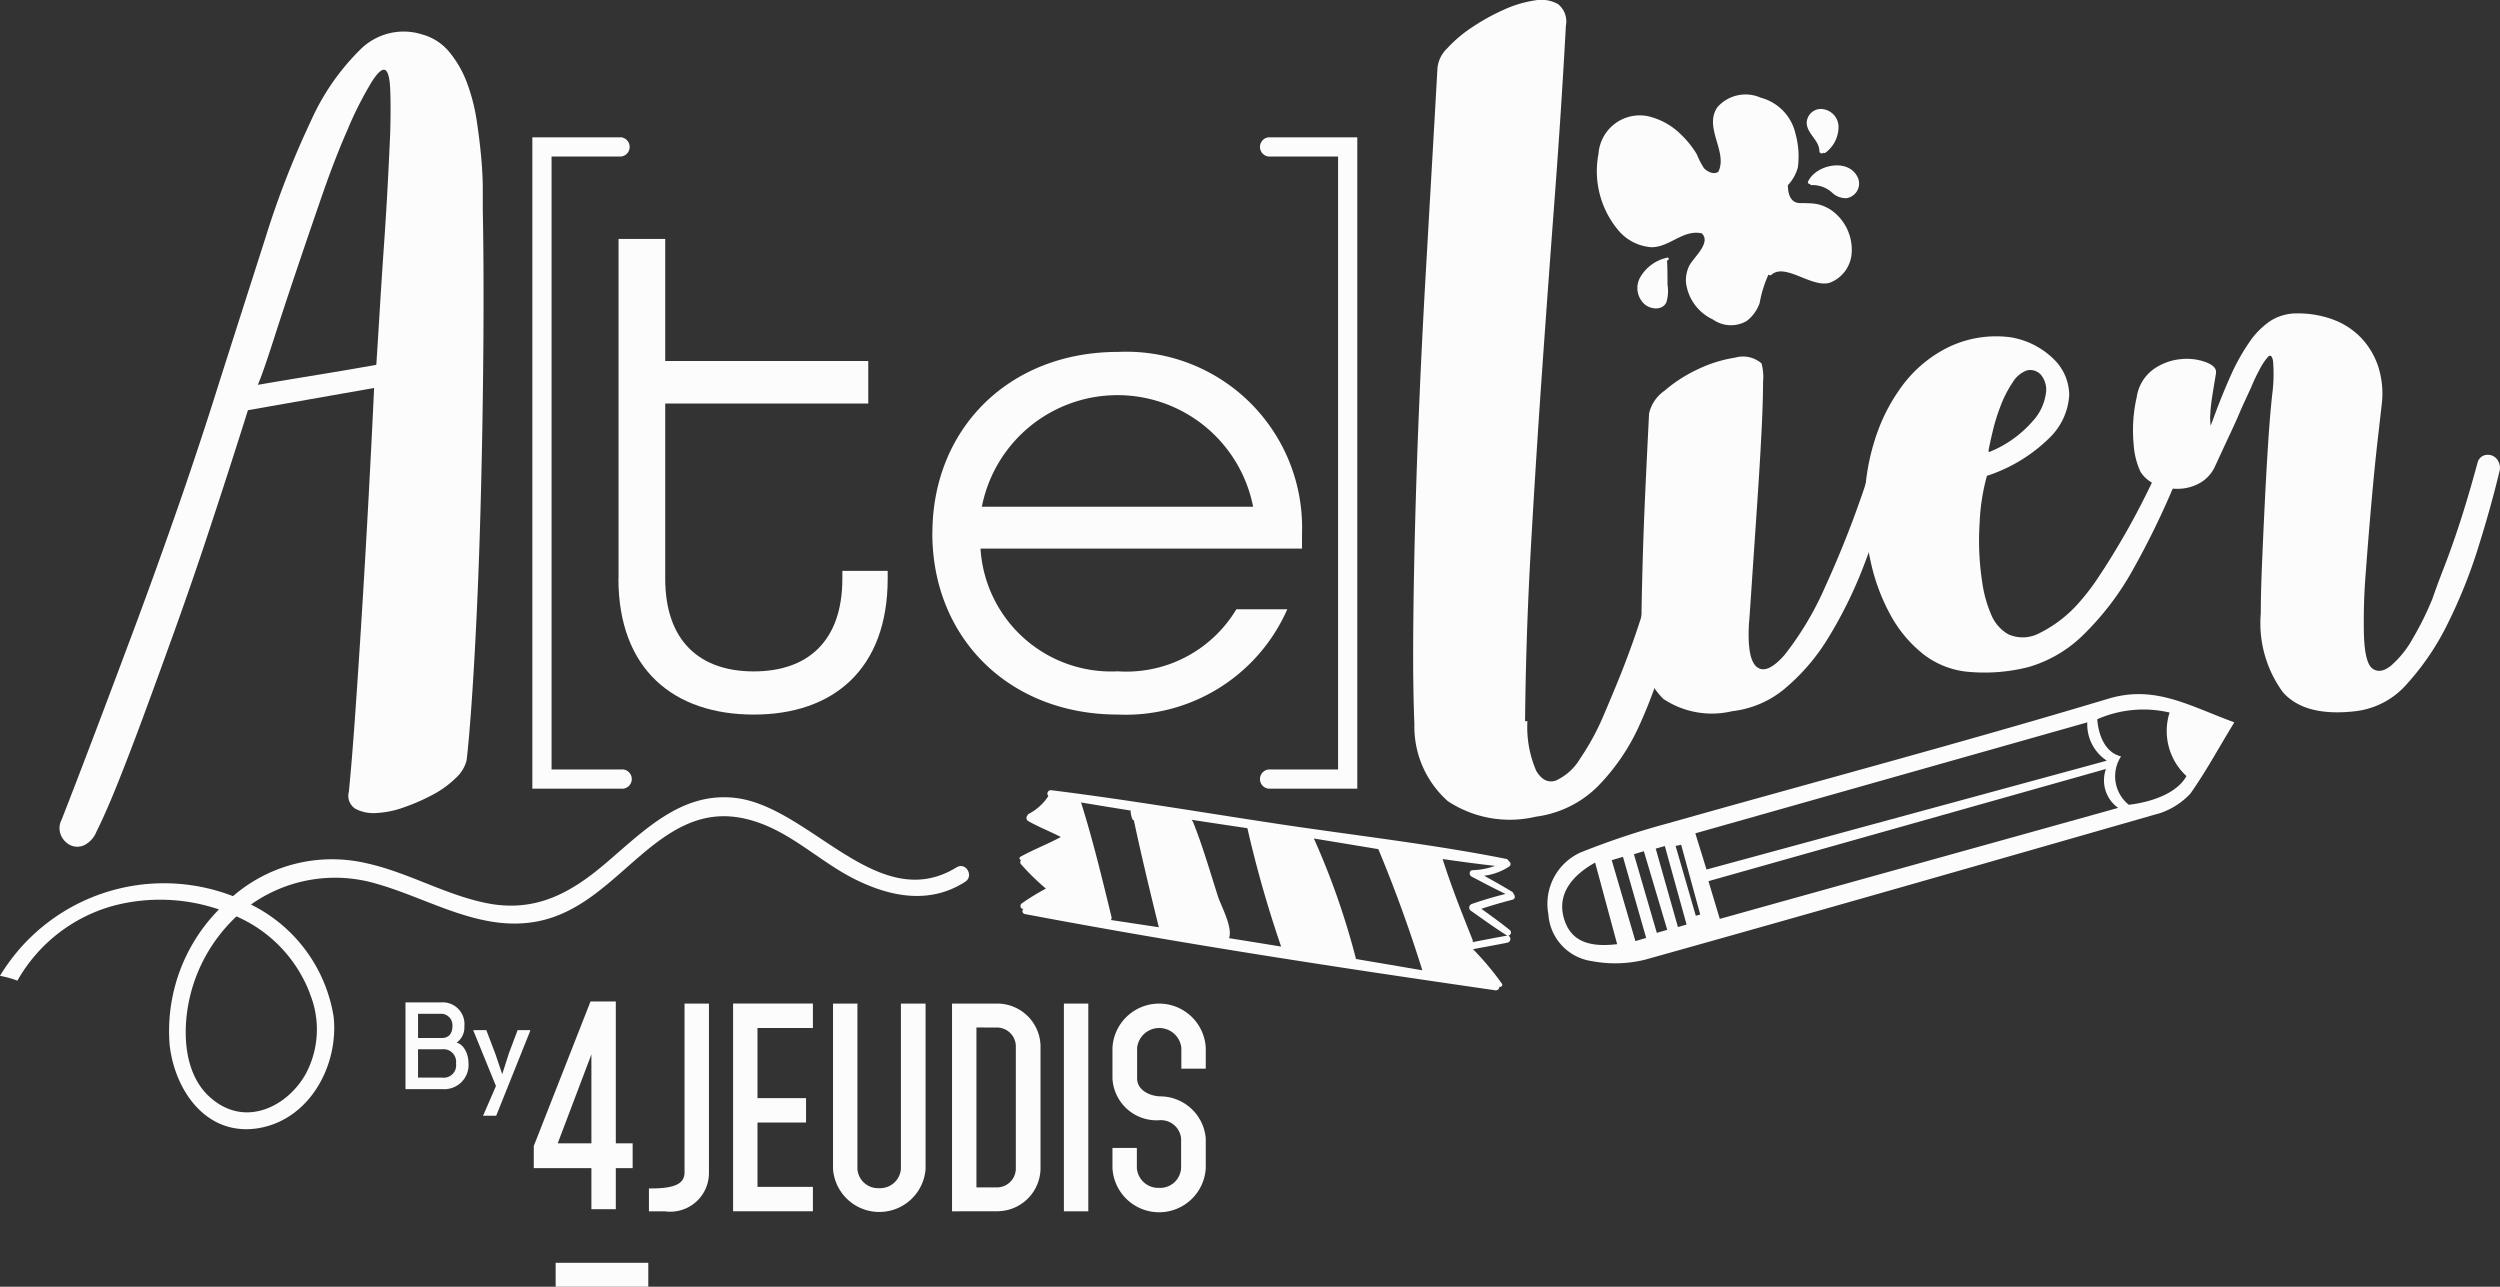 <?xml version="1.0" encoding="UTF-8"?>
<svg xmlns="http://www.w3.org/2000/svg" xmlns:xlink="http://www.w3.org/1999/xlink" id="Logotype" width="129.277" height="66.538" viewBox="0 0 129.277 66.538">
  <rect x="0" y="0" width="129.277" height="66.538" fill="#333333" stroke="none"/>
  <defs>
    <clipPath id="clip-path">
      <rect id="Rectangle_6858" data-name="Rectangle 6858" width="129.277" height="66.538" fill="#fcfcfc"></rect>
    </clipPath>
  </defs>
  <g id="Logo" clip-path="url(#clip-path)">
    <path id="Tracé_7353" data-name="Tracé 7353" d="M32.975,31.95q-.437,1.393-1.034,3.243t-1.293,3.94q-.7,2.089-1.473,4.238t-1.492,4.1q-.717,1.95-1.373,3.6t-1.174,2.686a1.3,1.3,0,0,1-.656.7.847.847,0,0,1-.7-.02,1.01,1.01,0,0,1-.477-.517.936.936,0,0,1,.039-.8q.717-1.831,1.692-4.4t2.089-5.552q1.113-2.984,2.249-6.248t2.168-6.566q1.233-3.86,2.348-7.342a45.985,45.985,0,0,1,2.329-5.989,12.126,12.126,0,0,1,2.607-3.761,3.169,3.169,0,0,1,3.183-.736,2.749,2.749,0,0,1,1.393.915,5.539,5.539,0,0,1,.9,1.572,9.642,9.642,0,0,1,.5,1.93q.158,1.036.239,1.95t.08,1.651V21.6q.039,1.871.04,4.417t-.04,5.392q-.04,2.846-.119,5.73t-.2,5.432q-.12,2.546-.259,4.517t-.258,2.964a1.822,1.822,0,0,1-.558.915,5.071,5.071,0,0,1-1.174.856,10.212,10.212,0,0,1-1.493.657,4.918,4.918,0,0,1-1.452.3,2.021,2.021,0,0,1-1.075-.219.794.794,0,0,1-.338-.875q.159-1.592.338-4.139t.358-5.452q.179-2.9.338-5.87T39.5,30.8Zm5.213-14.645q-.677,1.513-1.373,3.522t-1.353,3.96q-.657,1.95-1.174,3.562t-.8,2.289q1.393-.239,3.1-.518t3.025-.517q.079-1.194.179-2.845t.219-3.363q.119-1.711.2-3.263t.12-2.508q.039-1.432,0-2.288t-.259-.975q-.219-.12-.676.577a18.981,18.981,0,0,0-1.214,2.368" transform="translate(-20.154 -10.738)" fill="#fcfcfc"></path>
    <path id="Tracé_7354" data-name="Tracé 7354" d="M241.287,110.774V93.211H243.7v6.311H254.2v2.2H243.7v9.052c0,3.246,1.8,4.8,4.58,4.8,2.741,0,4.58-1.515,4.58-4.8v-.4h2.344v.4c0,4.688-2.813,7.032-6.924,7.032-4.147,0-7-2.344-7-7.032" transform="translate(-209.301 -80.855)" fill="#fcfcfc"></path>
    <path id="Tracé_7355" data-name="Tracé 7355" d="M363.712,146.656c0-5.409,3.967-9.376,9.593-9.376a9.091,9.091,0,0,1,9.52,9.376v.794H366.2a6.772,6.772,0,0,0,7.1,6.347,6.631,6.631,0,0,0,6.131-3.21h2.633a9.125,9.125,0,0,1-8.763,5.445c-5.626,0-9.593-3.967-9.593-9.376m16.589-1.37a7.148,7.148,0,0,0-14.028,0Z" transform="translate(-315.497 -119.082)" fill="#fcfcfc"></path>
    <path id="Tracé_7356" data-name="Tracé 7356" d="M557.128,37.295a5.689,5.689,0,0,0,.457,2.567q.418.7,1.015.5a2.823,2.823,0,0,0,1.253-1.134,12.9,12.9,0,0,0,1.254-2.328q.358-.835.716-1.711t.736-1.93q.378-1.055.757-2.328t.816-2.905a.834.834,0,0,1,.477-.437.766.766,0,0,1,.517.02.842.842,0,0,1,.4.378.867.867,0,0,1,.08.637l-1.194,4.616a25.366,25.366,0,0,1-1.472,4.218,10.9,10.9,0,0,1-2.169,3.2,5.532,5.532,0,0,1-3.2,1.572,5.826,5.826,0,0,1-4.557-.8,5.157,5.157,0,0,1-1.731-3.98q-.079-1.95-.06-4.656t.1-5.771q.08-3.064.219-6.327t.319-6.387q.178-3.124.338-5.909t.279-4.9a1.645,1.645,0,0,1,.517-1.015A6.766,6.766,0,0,1,554.283,1.4a10.837,10.837,0,0,1,1.632-.9,5.952,5.952,0,0,1,1.592-.478A1.8,1.8,0,0,1,558.7.205a1.136,1.136,0,0,1,.418,1.114q-.238,4.378-.577,8.875t-.657,9.033q-.319,4.537-.577,9.094t-.3,8.974Z" transform="translate(-478.144 0)" fill="#fcfcfc"></path>
    <path id="Tracé_7357" data-name="Tracé 7357" d="M645.824,152.939q-.119,1.91.4,2.328t1.433-.617a16.142,16.142,0,0,0,2.109-3.542,53.141,53.141,0,0,0,2.467-6.487.863.863,0,0,1,.378-.378.635.635,0,0,1,.438-.04.484.484,0,0,1,.318.259.748.748,0,0,1,.02.518,49.5,49.5,0,0,1-1.572,4.895,22.61,22.61,0,0,1-1.89,3.88,10.588,10.588,0,0,1-2.268,2.646,5.135,5.135,0,0,1-2.706,1.154,4.519,4.519,0,0,1-3.562-.637,3.954,3.954,0,0,1-1.134-3.183q0-.916.02-1.95t.06-2.388q.04-1.353.119-3.1t.2-4.139a1.959,1.959,0,0,1,.8-1.174,7.437,7.437,0,0,1,1.731-1.114,6.905,6.905,0,0,1,1.93-.6,1.462,1.462,0,0,1,1.353.3,2.653,2.653,0,0,1,.08.955q0,.875-.06,2.169t-.159,2.846q-.1,1.552-.2,3t-.179,2.646q-.081,1.194-.12,1.751" transform="translate(-555.379 -120.779)" fill="#fcfcfc"></path>
    <path id="Tracé_7358" data-name="Tracé 7358" d="M742.913,137.056a.422.422,0,0,1,.3-.259.64.64,0,0,1,.418.02.559.559,0,0,1,.3.279.5.5,0,0,1-.06.477v-.04a42.19,42.19,0,0,1-2.686,5.751,14.592,14.592,0,0,1-2.626,3.422,6.688,6.688,0,0,1-2.746,1.592,9.162,9.162,0,0,1-3.044.259,4.425,4.425,0,0,1-2.408-.915,6.615,6.615,0,0,1-1.691-2.01,10.156,10.156,0,0,1-1.015-2.686,13.154,13.154,0,0,1-.338-2.945,11.322,11.322,0,0,1,.517-3.4,9.358,9.358,0,0,1,1.473-2.9,6.6,6.6,0,0,1,2.368-1.95,5.689,5.689,0,0,1,3.2-.5,4.13,4.13,0,0,1,2.209,1.114,2.62,2.62,0,0,1,.816,1.871,3.352,3.352,0,0,1-1.055,2.248,8.2,8.2,0,0,1-3.2,1.93,10.651,10.651,0,0,0-.378,2.448,14.02,14.02,0,0,0,.139,3.084,6.413,6.413,0,0,0,.438,1.592,2.071,2.071,0,0,0,.915,1.075,1.821,1.821,0,0,0,1.513-.02,6.654,6.654,0,0,0,2.228-1.731,11.322,11.322,0,0,0,.955-1.274q.557-.835,1.174-1.89t1.213-2.248q.6-1.194,1.075-2.387m-9.153.119a5.859,5.859,0,0,0,2.228-1.572,2.676,2.676,0,0,0,.716-1.572,1.21,1.21,0,0,0-.279-.856.739.739,0,0,0-.716-.219,1.431,1.431,0,0,0-.736.617,5.86,5.86,0,0,0-.6,1.154,9.933,9.933,0,0,0-.418,1.314q-.159.656-.238,1.094Z" transform="translate(-630.899 -113.809)" fill="#fcfcfc"></path>
    <path id="Tracé_7359" data-name="Tracé 7359" d="M836.4,125.293l-.1.6c-.04.238-.08.491-.12.756s-.067.524-.079.776a2.847,2.847,0,0,0,.02.617q.516-1.433.995-2.507a10.806,10.806,0,0,1,1-1.811,4.069,4.069,0,0,1,1.11-1.114,2.521,2.521,0,0,1,1.383-.378,5.208,5.208,0,0,1,1.837.318,3.865,3.865,0,0,1,1.443.935,3.973,3.973,0,0,1,.893,1.493,4.611,4.611,0,0,1,.179,1.989q-.04.358-.2,1.751t-.319,3.184q-.159,1.79-.3,3.681a31.506,31.506,0,0,0-.1,3.2q.039,1.512.438,1.811t.955-.139a5.109,5.109,0,0,0,1.134-1.413,15.615,15.615,0,0,0,1.015-2.05q.278-.8.557-1.512t.557-1.513q.279-.8.577-1.771t.657-2.288a.533.533,0,0,1,.338-.338.642.642,0,0,1,.418.02.619.619,0,0,1,.318.319.694.694,0,0,1,.04.517q-.438,1.831-1.094,3.92a26.56,26.56,0,0,1-1.572,3.92,13.385,13.385,0,0,1-2.089,3.1,4.169,4.169,0,0,1-2.644,1.432q-2.647.318-3.792-.975a6.049,6.049,0,0,1-1.145-4.079q0-.955.059-2.427t.139-3.1q.078-1.631.177-3.183t.218-2.626a7.994,7.994,0,0,0,.039-1.731q-.079-.378-.257-.2a3.07,3.07,0,0,0-.436.657,8.568,8.568,0,0,0-.417.875q-.2.438-.339.737c-.093.2-.2.437-.318.716s-.279.63-.478,1.055-.457.982-.776,1.671a1.869,1.869,0,0,1-.8.836,2.311,2.311,0,0,1-1.115.278,2.821,2.821,0,0,1-1.114-.218,1.7,1.7,0,0,1-.8-.657,3.957,3.957,0,0,1-.358-1.452,7.73,7.73,0,0,1,.159-2.408,2.178,2.178,0,0,1,.876-1.453,2.924,2.924,0,0,1,1.413-.517,2.88,2.88,0,0,1,1.294.159q.556.219.517.537" transform="translate(-721.803 -106.026)" fill="#fcfcfc"></path>
    <path id="Tracé_7360" data-name="Tracé 7360" d="M212.251,87.242h-4.587V53.558h4.587a.5.5,0,0,1,0,.994h-3.593V86.247h3.593a.5.5,0,1,1,0,.994" transform="translate(-180.136 -46.458)" fill="#fcfcfc"></path>
    <path id="Tracé_7361" data-name="Tracé 7361" d="M496.194,87.242h-4.587a.5.5,0,0,1,0-.994H495.2V54.552h-3.593a.5.5,0,0,1,0-.994h4.587Z" transform="translate(-426.007 -46.458)" fill="#fcfcfc"></path>
    <path id="Tracé_7362" data-name="Tracé 7362" d="M639.326,272.193c-.91,1.486-1.406,2.45-2.274,3.689a3.813,3.813,0,0,1-1.54,1c-8.881,2.549-17.762,5.1-26.659,7.588a6.445,6.445,0,0,1-2.758.073,2.618,2.618,0,0,1-2.242-2.423,2.914,2.914,0,0,1,1.655-3.191,40.14,40.14,0,0,1,4.491-1.5c7.607-2.152,15.249-4.183,22.819-6.457,2.41-.724,4.185.381,6.508,1.225m-7.6,0-20.274,5.739.579,1.872,20.7-5.629a2.242,2.242,0,0,1-1.01-1.983m-19.589,8.217.585,1.948c6.883-1.925,13.843-3.852,20.6-5.741a1.745,1.745,0,0,1-.631-2.012l-20.55,5.8m23.843-8.717a5.927,5.927,0,0,0-3.744.346c.078.984.5,1.748,1.231,1.921a1.886,1.886,0,0,0,.4,2.5s2.26-.19,2.983-1.482a3.168,3.168,0,0,1-.872-3.29m-29.707,7.763c-1.443.81-1.949,1.838-1.593,2.949.333,1.039,1.167,1.46,2.732,1.269l-1.139-4.217m2.082,4.06.558-.165-1.2-4.192-.581.171,1.224,4.185m1.107-.425.539-.159-1.209-4.064-.514.156,1.184,4.066m1.093-.3.446-.128-1.124-4.062-.471.135,1.148,4.055m.167-4.254-.288.058,1.045,3.612.23-.063-.987-3.607" transform="translate(-523.785 -234.844)" fill="#fcfcfc"></path>
    <path id="Tracé_7363" data-name="Tracé 7363" d="M421.2,316.44c.589-.111,1.178-.217,1.765-.334a.194.194,0,0,0,.046-.365.163.163,0,0,0,.091-.278c-.476-.39-.981-.747-1.479-1.109.529-.174,1.061-.331,1.6-.468.164-.041.154-.214.06-.306a.135.135,0,0,0-.063-.1c-.477-.293-.967-.564-1.457-.836a3.03,3.03,0,0,0,1.305-.482.157.157,0,0,0-.024-.264.2.2,0,0,0-.156-.129c-3.876-.768-7.839-1.211-11.747-1.8s-7.828-1.259-11.759-1.747a.177.177,0,0,0-.15.3,2.73,2.73,0,0,1-1.025.928.085.085,0,0,0-.05.069.188.188,0,0,0,.033.3c.543.307,1.129.535,1.684.821-.677.371-1.416.647-2.091,1.025-.082.045-.04.153.032.177a.156.156,0,0,0,0,.207,12.025,12.025,0,0,0,1.288,1.26,12.056,12.056,0,0,0-1.263.776c-.1.084-.052.3.1.265a.009.009,0,0,1,.006,0,.156.156,0,0,0,.069.275c8.049,1.524,16.219,2.772,24.327,3.943a.182.182,0,0,0,.21-.193c.085.056.193-.059.134-.146a15.011,15.011,0,0,0-1.488-1.779m1.126-4.316a3.636,3.636,0,0,1-1.158.223c-.181.005-.193.255-.055.328.584.308,1.166.616,1.759.9-.59.147-1.175.321-1.749.52a.2.2,0,0,0-.057.34c.62.432,1.23.884,1.873,1.284a.331.331,0,0,0,.045.016.187.187,0,0,0-.056,0c-.588.105-1.176.22-1.763.334a.142.142,0,0,0,0-.127c-.549-1.384-1.1-2.751-1.545-4.172.9.13,1.8.252,2.7.353m-19.859,2.8a.156.156,0,0,0,.039-.144c-.483-1.986-.964-3.986-1.578-5.934q1.282.215,2.565.418a1.258,1.258,0,0,0,.084.434.123.123,0,0,0,.082.073c.394,1.849.839,3.693,1.291,5.528-.828-.124-1.655-.254-2.484-.375m6.116.94c.2-.569-.416-1.667-.573-2.158-.416-1.294-.792-2.614-1.3-3.876a.067.067,0,0,0-.052-.041l.007-.043q1.432.218,2.865.43a60.222,60.222,0,0,0,1.745,6.122q-1.347-.221-2.693-.434m6.557,1.076c0-.009,0-.021,0-.03a38.985,38.985,0,0,0-2.17-6.2c1.109.18,2.222.367,3.333.55q1.284,3.081,2.274,6.264l-3.436-.585" transform="translate(-345.018 -267.359)" fill="#fcfcfc"></path>
    <path id="Tracé_7364" data-name="Tracé 7364" d="M635.006,46.687a1.761,1.761,0,0,0,1.1-1.55,2.505,2.505,0,0,0-.881-2.054,2.056,2.056,0,0,0-.924-.452,2.892,2.892,0,0,0-.4-.04c-.123-.005-.245-.007-.366-.01-.479.038-.721-.274-.73-.924a2.155,2.155,0,0,0,.517-.92A4.365,4.365,0,0,0,633.2,39a2.493,2.493,0,0,0-1.8-1.869,1.938,1.938,0,0,0-2.219.469c-.767,1.04.538,2.334.029,3.36-.217.162-.551.018-.742-.181a4.247,4.247,0,0,1-.375-.726,4.961,4.961,0,0,0-.833-1.035,3.553,3.553,0,0,0-1.712-.934,2.14,2.14,0,0,0-2.536,1.956,4.751,4.751,0,0,0,1.076,4.007,2.456,2.456,0,0,0,1.673.817c.942-.006,1.622-.926,2.59-.718.516.479-.442,1.262-.653,1.692a1.736,1.736,0,0,0-.163.835,2.43,2.43,0,0,0,1.393,1.927,1.615,1.615,0,0,0,1.749.078,2.015,2.015,0,0,0,.667-.92,6.177,6.177,0,0,1,.459-1.48.116.116,0,0,0,.168,0c.722-.618,2.12.747,3.042.407" transform="translate(-540.353 -32.08)" fill="#fcfcfc"></path>
    <path id="Tracé_7365" data-name="Tracé 7365" d="M640.3,101.864c-.005-.417,0-.837-.027-1.252l0,0c.019-.01.037-.018.054-.029.064-.034.034-.147-.042-.126a2.133,2.133,0,0,0-1.4,1.019,1.13,1.13,0,0,0,.238,1.4c.318.258.9.326,1.113-.1a2.005,2.005,0,0,0,.065-.908" transform="translate(-554.07 -87.134)" fill="#fcfcfc"></path>
    <path id="Tracé_7366" data-name="Tracé 7366" d="M705.306,65.449a.108.108,0,0,0,.1.062,1.5,1.5,0,0,1,1.082.415,1.025,1.025,0,0,0,.713.261.767.767,0,0,0,.615-1c-.431-1.112-2.179-.761-2.6.141-.032.072.03.126.094.126" transform="translate(-611.72 -55.939)" fill="#fcfcfc"></path>
    <path id="Tracé_7367" data-name="Tracé 7367" d="M704.767,43.252c.044.547.646.863.655,1.417a.124.124,0,0,0,.214.087.073.073,0,0,0,.1,0,1.673,1.673,0,0,0,.677-1.347.937.937,0,0,0-.91-.915.737.737,0,0,0-.737.758" transform="translate(-611.34 -36.86)" fill="#fcfcfc"></path>
    <path id="Tracé_7368" data-name="Tracé 7368" d="M49.466,314.624c-4.075,2.512-7.585-3.162-11.467-3.592-2.8-.311-4.742,1.745-6.7,3.4-1.841,1.567-3.68,2.554-6.19,2.033-2.126-.441-4.031-1.585-6.15-2.05a7.829,7.829,0,0,0-6.91,1.7A9.9,9.9,0,0,0,0,320.235a5.2,5.2,0,0,1,.9.25,8.2,8.2,0,0,1,4.966-3.874,9.464,9.464,0,0,1,5.456.191,8.952,8.952,0,0,0-2.548,7.027c.282,2.408,1.953,4.735,4.618,4.279,2.629-.455,4.122-3.24,3.862-5.75a7.847,7.847,0,0,0-4.277-5.809,7.522,7.522,0,0,1,6.541-1.061c2.711.775,5.347,2.5,8.279,1.931,2.27-.441,3.821-2.152,5.52-3.571,1.864-1.556,3.6-2.412,6.065-1.479,1.758.668,3.126,2.015,4.792,2.854,1.862.937,3.9,1.33,5.734.151.469-.3.038-1.044-.441-.748m-33.451,6.513a4.884,4.884,0,0,1-.2,4.157c-.951,1.719-3.218,2.871-5.036,1.143-1.5-1.428-1.347-4.123-.742-5.877a8.34,8.34,0,0,1,2.19-3.4,7.1,7.1,0,0,1,3.793,3.975" transform="translate(0 -269.774)" fill="#fcfcfc"></path>
    <path id="Tracé_7369" data-name="Tracé 7369" d="M253.144,402.223v-1.183c1.3.013,1.841-.223,1.841-.828v-8.73h1.262v8.73a2,2,0,0,1-2.275,2.012Z" transform="translate(-219.587 -339.585)" fill="#fcfcfc"></path>
    <path id="Tracé_7370" data-name="Tracé 7370" d="M290.1,391.481v1.262h-2.866v3.629h2.511v1.262h-2.511v3.326H290.1v1.262h-4.128V391.481Z" transform="translate(-248.064 -339.586)" fill="#fcfcfc"></path>
    <path id="Tracé_7371" data-name="Tracé 7371" d="M328.463,400.04v-8.559h1.275v8.559a2.4,2.4,0,0,1-4.786,0v-8.559h1.262v8.559a1.07,1.07,0,0,0,1.118.986,1.083,1.083,0,0,0,1.131-.986" transform="translate(-281.876 -339.585)" fill="#fcfcfc"></path>
    <path id="Tracé_7372" data-name="Tracé 7372" d="M371.371,402.223V391.481h2.288a2.24,2.24,0,0,1,2.288,2.169v6.4a2.24,2.24,0,0,1-2.288,2.169Zm1.262-9.506v8.27h1.025a.981.981,0,0,0,1.012-.934v-6.4a.981.981,0,0,0-1.012-.934Z" transform="translate(-322.141 -339.585)" fill="#fcfcfc"></path>
    <rect id="Rectangle_6856" data-name="Rectangle 6856" width="1.262" height="10.742" transform="translate(55.015 51.896)" fill="#fcfcfc"></rect>
    <path id="Tracé_7373" data-name="Tracé 7373" d="M435.23,395.346c0,.552.539.894,1.17.933a2.372,2.372,0,0,1,2.38,2.169v1.538a2.416,2.416,0,0,1-4.825,0v-1.039h1.262v1.039a1.112,1.112,0,0,0,1.157,1.025,1.087,1.087,0,0,0,1.131-1.025v-1.538a1.051,1.051,0,0,0-1.157-.933,2.285,2.285,0,0,1-2.393-2.169v-1.578a2.416,2.416,0,0,1,4.825,0v1.078h-1.262v-1.078a1.151,1.151,0,0,0-2.288,0Z" transform="translate(-376.429 -339.585)" fill="#fcfcfc"></path>
    <rect id="Rectangle_6857" data-name="Rectangle 6857" width="4.791" height="1.239" transform="translate(28.733 65.299)" fill="#fcfcfc"></rect>
    <path id="Tracé_7374" data-name="Tracé 7374" d="M211.2,399.3H208.22v-1.146l2.934-7.472h1.308v7.334h.871V399.3h-.871v2.124H211.2Zm0-1.283v-4.6l-1.742,4.6Z" transform="translate(-180.618 -338.894)" fill="#fcfcfc"></path>
    <path id="Tracé_7375" data-name="Tracé 7375" d="M161.46,394.168a1.258,1.258,0,0,1-1.369,1.343H158.2v-4.483h1.829a1.124,1.124,0,0,1,1.215,1.241.96.96,0,0,1-.4.838c.39.1.614.607.614,1.061m-1.381-1.3c.377,0,.55-.256.55-.607a.59.59,0,0,0-.588-.646h-1.19v1.253Zm-1.228.582v1.465h1.241a.64.64,0,0,0,.723-.729.654.654,0,0,0-.723-.736Z" transform="translate(-137.232 -339.192)" fill="#fcfcfc"></path>
    <path id="Tracé_7376" data-name="Tracé 7376" d="M184.637,401.834h.672l.467,1.228.352,1.042h.006l.339-1.061.454-1.209h.652v.038l-1.759,4.388h-.678l.665-1.535-1.171-2.872Z" transform="translate(-160.161 -348.566)" fill="#fcfcfc"></path>
  </g>
</svg>
